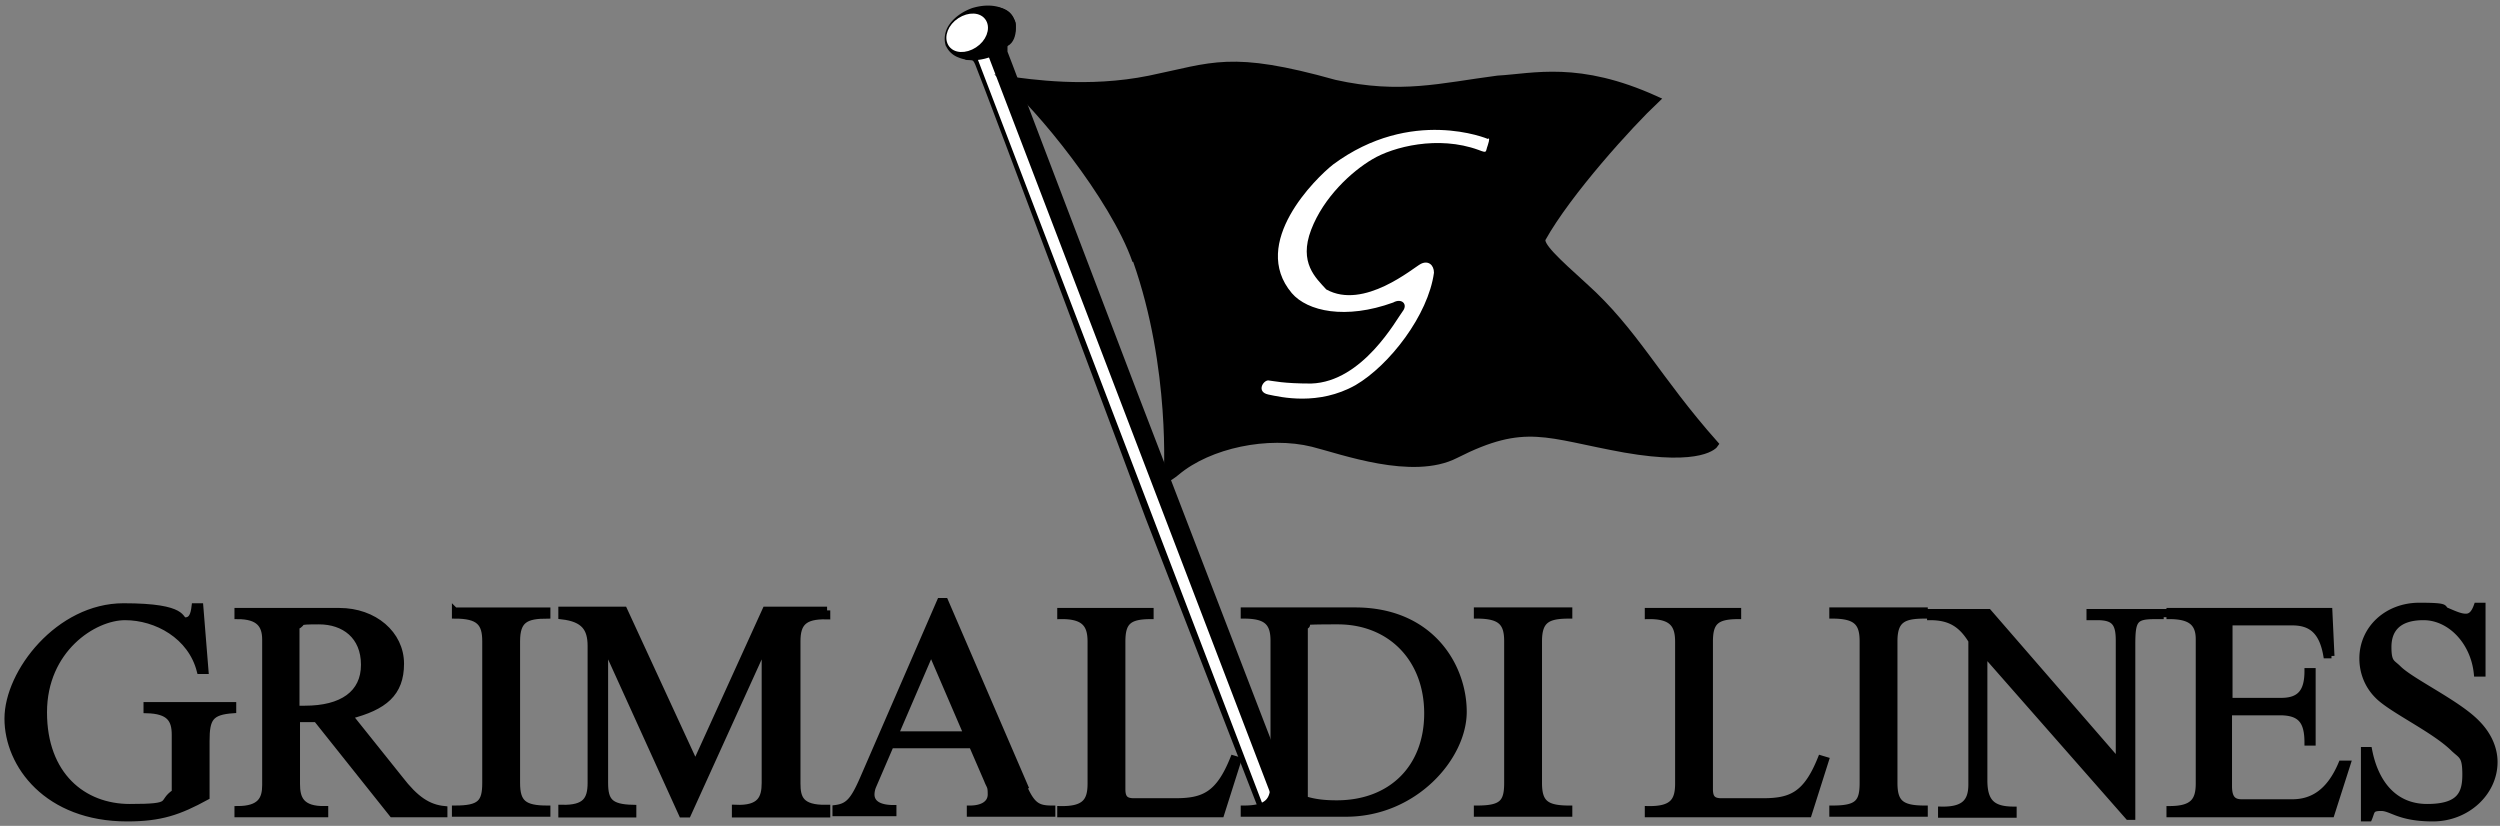 <svg xmlns="http://www.w3.org/2000/svg" width="336" height="111" fill="none"><rect width="100%" height="100%" fill="#808080" stroke="none"/><path fill="#000" stroke="#000" d="M130.97 1.667c-.772-.14-1.545 5.972-.913 5.902.703 0 1.054-.07 1.475.913 1.125 2.67 22.693 60.349 22.903 60.981l15.105 38.921h.141c.07.211.983.913 2.037.632.703-.21 1.124-.772 1.475-1.686v-.421c-1.194-2.881-20.725-53.815-20.935-54.307l-12.716-33.37s-4.637-12.155-4.637-12.295v-.492c0-.281 0-.633.281-.703.562-.28.843-1.054.843-1.897s0-.632-.141-.983c-.351-.914-1.124-1.827-4.496-1.265h-.211l-.211.07Z"/><path stroke="#fff" stroke-linecap="round" stroke-width="1.5" d="m132.165 7.85 38.359 100.323"/><path fill="#000" stroke="#000" stroke-width=".5" d="M128.933 7.499c1.195.491 2.6.421 3.864 0 1.405-.492 2.459-1.335 3.021-2.319.422-.702.562-1.545.352-2.248-.281-.773-.914-1.335-1.616-1.616-1.054-.421-2.389-.421-3.794 0-1.194.422-2.389 1.194-3.091 2.319-.422.702-.562 1.545-.351 2.318a2.706 2.706 0 0 0 1.615 1.546Z"/><path fill="#fff" stroke="#fff" d="M127.879 5.812c.492.844 1.827.914 3.021.141 1.195-.773 1.687-2.108 1.195-2.95-.492-.844-1.827-.914-3.021-.141-1.195.773-1.686 2.107-1.195 2.95Z"/><path fill="#000" d="M152.68 35.038c-3.021-8.641-13.278-21.006-17.353-24.308 3.091.422 10.89 1.616 19.18-.07 8.571-1.756 10.819-3.372 24.87.562 8.852 1.967 14.332.422 21.919-.562 4.918-.281 10.819-1.967 21.217 2.74-3.442 3.232-11.803 12.435-15.245 18.617-.492.914 1.826 3.021 5.62 6.464 6.815 6.112 9.766 12.435 17.564 21.217 0 0-1.616 2.459-12.084.632-10.538-1.897-13.348-4.005-22.762.773-5.761 2.95-15.246-.562-19.18-1.546-5.972-1.475-13.91.14-18.336 3.864-.492.422-1.195.843-1.195.843s.984-14.753-4.145-29.296l-.07.07Z"/><path fill="#000" stroke="#000" d="M152.68 35.038c-3.021-8.641-13.278-21.006-17.353-24.308 3.091.422 10.89 1.616 19.18-.07 8.571-1.756 10.819-3.372 24.87.562 8.852 1.967 14.332.422 21.919-.562 4.918-.281 10.819-1.967 21.217 2.74-3.442 3.232-11.803 12.435-15.245 18.617-.492.914 1.826 3.021 5.62 6.464 6.815 6.112 9.766 12.435 17.564 21.217 0 0-1.616 2.459-12.084.632-10.538-1.897-13.348-4.005-22.762.773-5.761 2.95-15.246-.562-19.18-1.546-5.972-1.475-13.91.14-18.336 3.864-.492.422-1.195.843-1.195.843s.984-14.753-4.145-29.296l-.07.07Z"/><path fill="#fff" d="M199.961 18.67s-10.258-4.357-20.796 3.441c-2.318 1.827-11.241 10.539-5.55 17.283 2.108 2.46 7.236 3.583 13.629 1.265 1.125-.633 2.038.21 1.265 1.194-.773.984-5.339 9.484-12.295 9.695-3.793 0-5.058-.351-5.76-.421-.703 0-1.616 1.545 0 1.896 1.686.352 6.744 1.546 11.732-1.264 4.567-2.67 9.766-9.414 10.538-15.105 0-1.054-.772-1.686-1.756-1.194s-7.658 6.252-12.716 3.442c-1.405-1.545-3.724-3.583-2.038-8.009 1.687-4.426 5.48-7.868 8.22-9.484 2.81-1.686 8.852-3.232 14.262-1.265 1.265.492.913.281 1.265-.632.281-.843.14-.913.14-.913"/><path fill="#000" stroke="#000" stroke-width=".8" d="M27.556 90.188h-.702c-1.195-4.707-5.831-7.236-10.047-7.236-4.215 0-10.89 4.356-10.89 12.786 0 8.431 5.27 12.716 11.523 12.716 6.252 0 3.934-.562 6.041-1.967v-7.728c0-2.037-.702-3.231-3.793-3.302v-.702H31.35v.702c-3.091.211-3.583 1.124-3.583 4.145v7.518c-3.723 2.037-6.182 2.88-10.679 2.88C6.34 110 1 102.834 1 96.581c0-6.252 6.885-15.104 15.596-15.104 8.712 0 7.448 1.897 8.29 1.897.844 0 1.125-.703 1.265-1.897h.773l.703 8.711h-.07Zm26.205 14.473c2.108 2.74 3.794 3.864 5.972 4.074v.703h-7.025L42.52 96.652h-2.599v8.711c0 1.897.492 3.443 3.794 3.372v.703H31.912v-.703c3.091 0 3.724-1.334 3.724-3.231V85.973c0-1.967-.844-3.162-3.724-3.162v-.702h13.7c4.707 0 8.29 3.091 8.29 7.096 0 4.004-2.248 5.83-6.885 7.025l6.744 8.431Zm-13.91-9.415h1.124c4.988 0 7.939-2.037 7.939-5.9 0-3.865-2.67-5.832-6.042-5.832s-1.757.14-3.021.703v11.1-.07Zm21.287-13.207h12.435v.702c-2.88 0-4.075.562-4.075 3.443v19.039c0 2.669.913 3.442 4.075 3.442v.703H61.138v-.703c3.372 0 4.075-.773 4.075-3.442v-19.04c0-2.458-.844-3.442-4.075-3.442v-.702Z"/><path fill="#000" stroke="#000" d="M111.089 82.039v.702c-3.091-.07-4.005.984-4.005 3.443v19.109c0 1.967.422 3.442 4.005 3.372v.703H98.865v-.703c3.372.141 4.004-1.335 4.004-3.442V86.465h-.07l-10.398 22.903H91.7L81.3 86.465h-.07v18.758c0 2.459.702 3.372 3.793 3.442v.703H75.54v-.703c3.161.07 3.934-1.124 3.934-3.442V86.816c0-2.389-.913-3.724-3.934-4.075v-.702h8.29l9.625 20.865 9.484-20.865h8.22-.07Z"/><path fill="#000" stroke="#000" stroke-width=".8" d="M137.645 105.785c1.124 2.529 1.897 2.88 3.794 2.88v.703h-11.1v-.703c1.756 0 2.81-.702 2.81-1.897 0-1.194-.141-.983-.492-1.897l-2.037-4.707h-10.89l-2.388 5.55a3.107 3.107 0 0 0-.211 1.054c0 1.195 1.054 1.827 2.95 1.827v.702h-7.798v-.702c1.686-.211 2.389-.984 3.653-3.864l10.398-23.957h.703l10.749 24.94-.141.071Zm-17.353-7.096h9.625l-4.777-11.1-4.778 11.1h-.07Zm43.769 10.749h-21.568v-.703c3.372.071 4.075-1.124 4.075-3.442V86.254c0-2.178-.703-3.513-4.075-3.443v-.702h12.154v.703c-3.021 0-3.794.843-3.794 3.442v19.812c0 1.194.422 1.616 1.546 1.616h5.55c3.794 0 5.831-.843 7.798-5.761l.703.21-2.318 7.307h-.071Zm3.09-27.399h14.965c10.257 0 14.613 7.517 14.613 13.63 0 6.111-6.604 13.699-15.808 13.699h-13.77v-.703c3.302 0 4.005-1.124 4.005-3.442v-19.11c0-2.529-1.054-3.372-4.005-3.372v-.702Zm8.22 25.362c1.335.421 2.67.562 4.286.562 7.306 0 12.154-4.778 12.154-12.084 0-7.307-4.918-12.365-12.014-12.365-7.096 0-3.091.21-4.426.703V107.4Zm23.113-25.362h12.435v.702c-2.88 0-4.074.562-4.074 3.443v19.039c0 2.669.913 3.442 4.074 3.442v.703h-12.435v-.703c3.373 0 4.075-.773 4.075-3.442v-19.04c0-2.458-.843-3.442-4.075-3.442v-.702Zm44.543 27.399h-21.568v-.703c3.372.071 4.075-1.124 4.075-3.442V86.254c0-2.178-.703-3.513-4.075-3.443v-.702h12.154v.703c-3.021 0-3.794.843-3.794 3.442v19.812c0 1.194.422 1.616 1.546 1.616h5.55c3.794 0 5.831-.843 7.798-5.761l.703.21-2.319 7.307h-.07Zm3.231-27.399h12.435v.702c-2.881 0-4.075.562-4.075 3.443v19.039c0 2.669.913 3.442 4.075 3.442v.703h-12.435v-.703c3.372 0 4.075-.773 4.075-3.442v-19.04c0-2.458-.843-3.442-4.075-3.442v-.702Zm44.542.772h-1.054c-2.81 0-3.161.422-3.161 3.864v23.114h-.562l-19.32-21.99v17.072c0 2.881 1.054 3.935 3.934 3.935v.702h-9.765v-.702c3.091.07 4.075-1.054 4.075-3.373v-19.32c-1.406-2.318-3.021-3.161-5.551-3.161v-.703h7.869l17.493 20.164v-16.3c0-2.318-.562-3.161-2.88-3.161h-1.054v-.703h9.976v.703-.14Zm22.551 5.269h-.702c-.562-3.231-2.038-4.425-4.567-4.425h-8.43v10.538h6.955c2.599 0 3.512-1.335 3.512-4.005h.703v9.625h-.703c0-2.88-.913-4.075-3.723-4.075h-6.815v9.906c0 1.546.492 2.178 1.686 2.178h6.815c2.67 0 4.988-1.335 6.604-5.199h.843l-2.178 6.815h-21.779v-.703c3.162 0 3.935-1.124 3.935-3.442v-19.39c0-2.178-1.125-3.092-3.935-3.092v-.702h21.498l.281 6.042v-.07Zm20.305 2.46h-.773c-.422-4.286-3.583-7.588-7.166-7.588s-4.707 1.827-4.707 4.005c0 2.177.492 2.037 1.335 2.88 1.756 1.756 7.938 4.637 10.538 7.306 1.686 1.686 2.388 3.583 2.388 5.27 0 4.145-3.723 7.587-8.29 7.587-4.566 0-5.55-1.405-6.955-1.405-1.405 0-1.194.421-1.616 1.405h-.702v-9.203h.702c.843 4.426 3.373 7.657 7.799 7.657s5.128-1.826 5.128-4.355c0-2.53-.492-2.459-1.545-3.443-2.6-2.6-8.431-5.269-10.258-7.166-1.405-1.405-2.037-3.231-2.037-4.988 0-4.004 3.302-7.096 7.658-7.096s2.81.352 3.794.703c.983.422 1.756.773 2.458.773.703 0 1.125-.492 1.476-1.476h.773v9.134Z"/></svg>